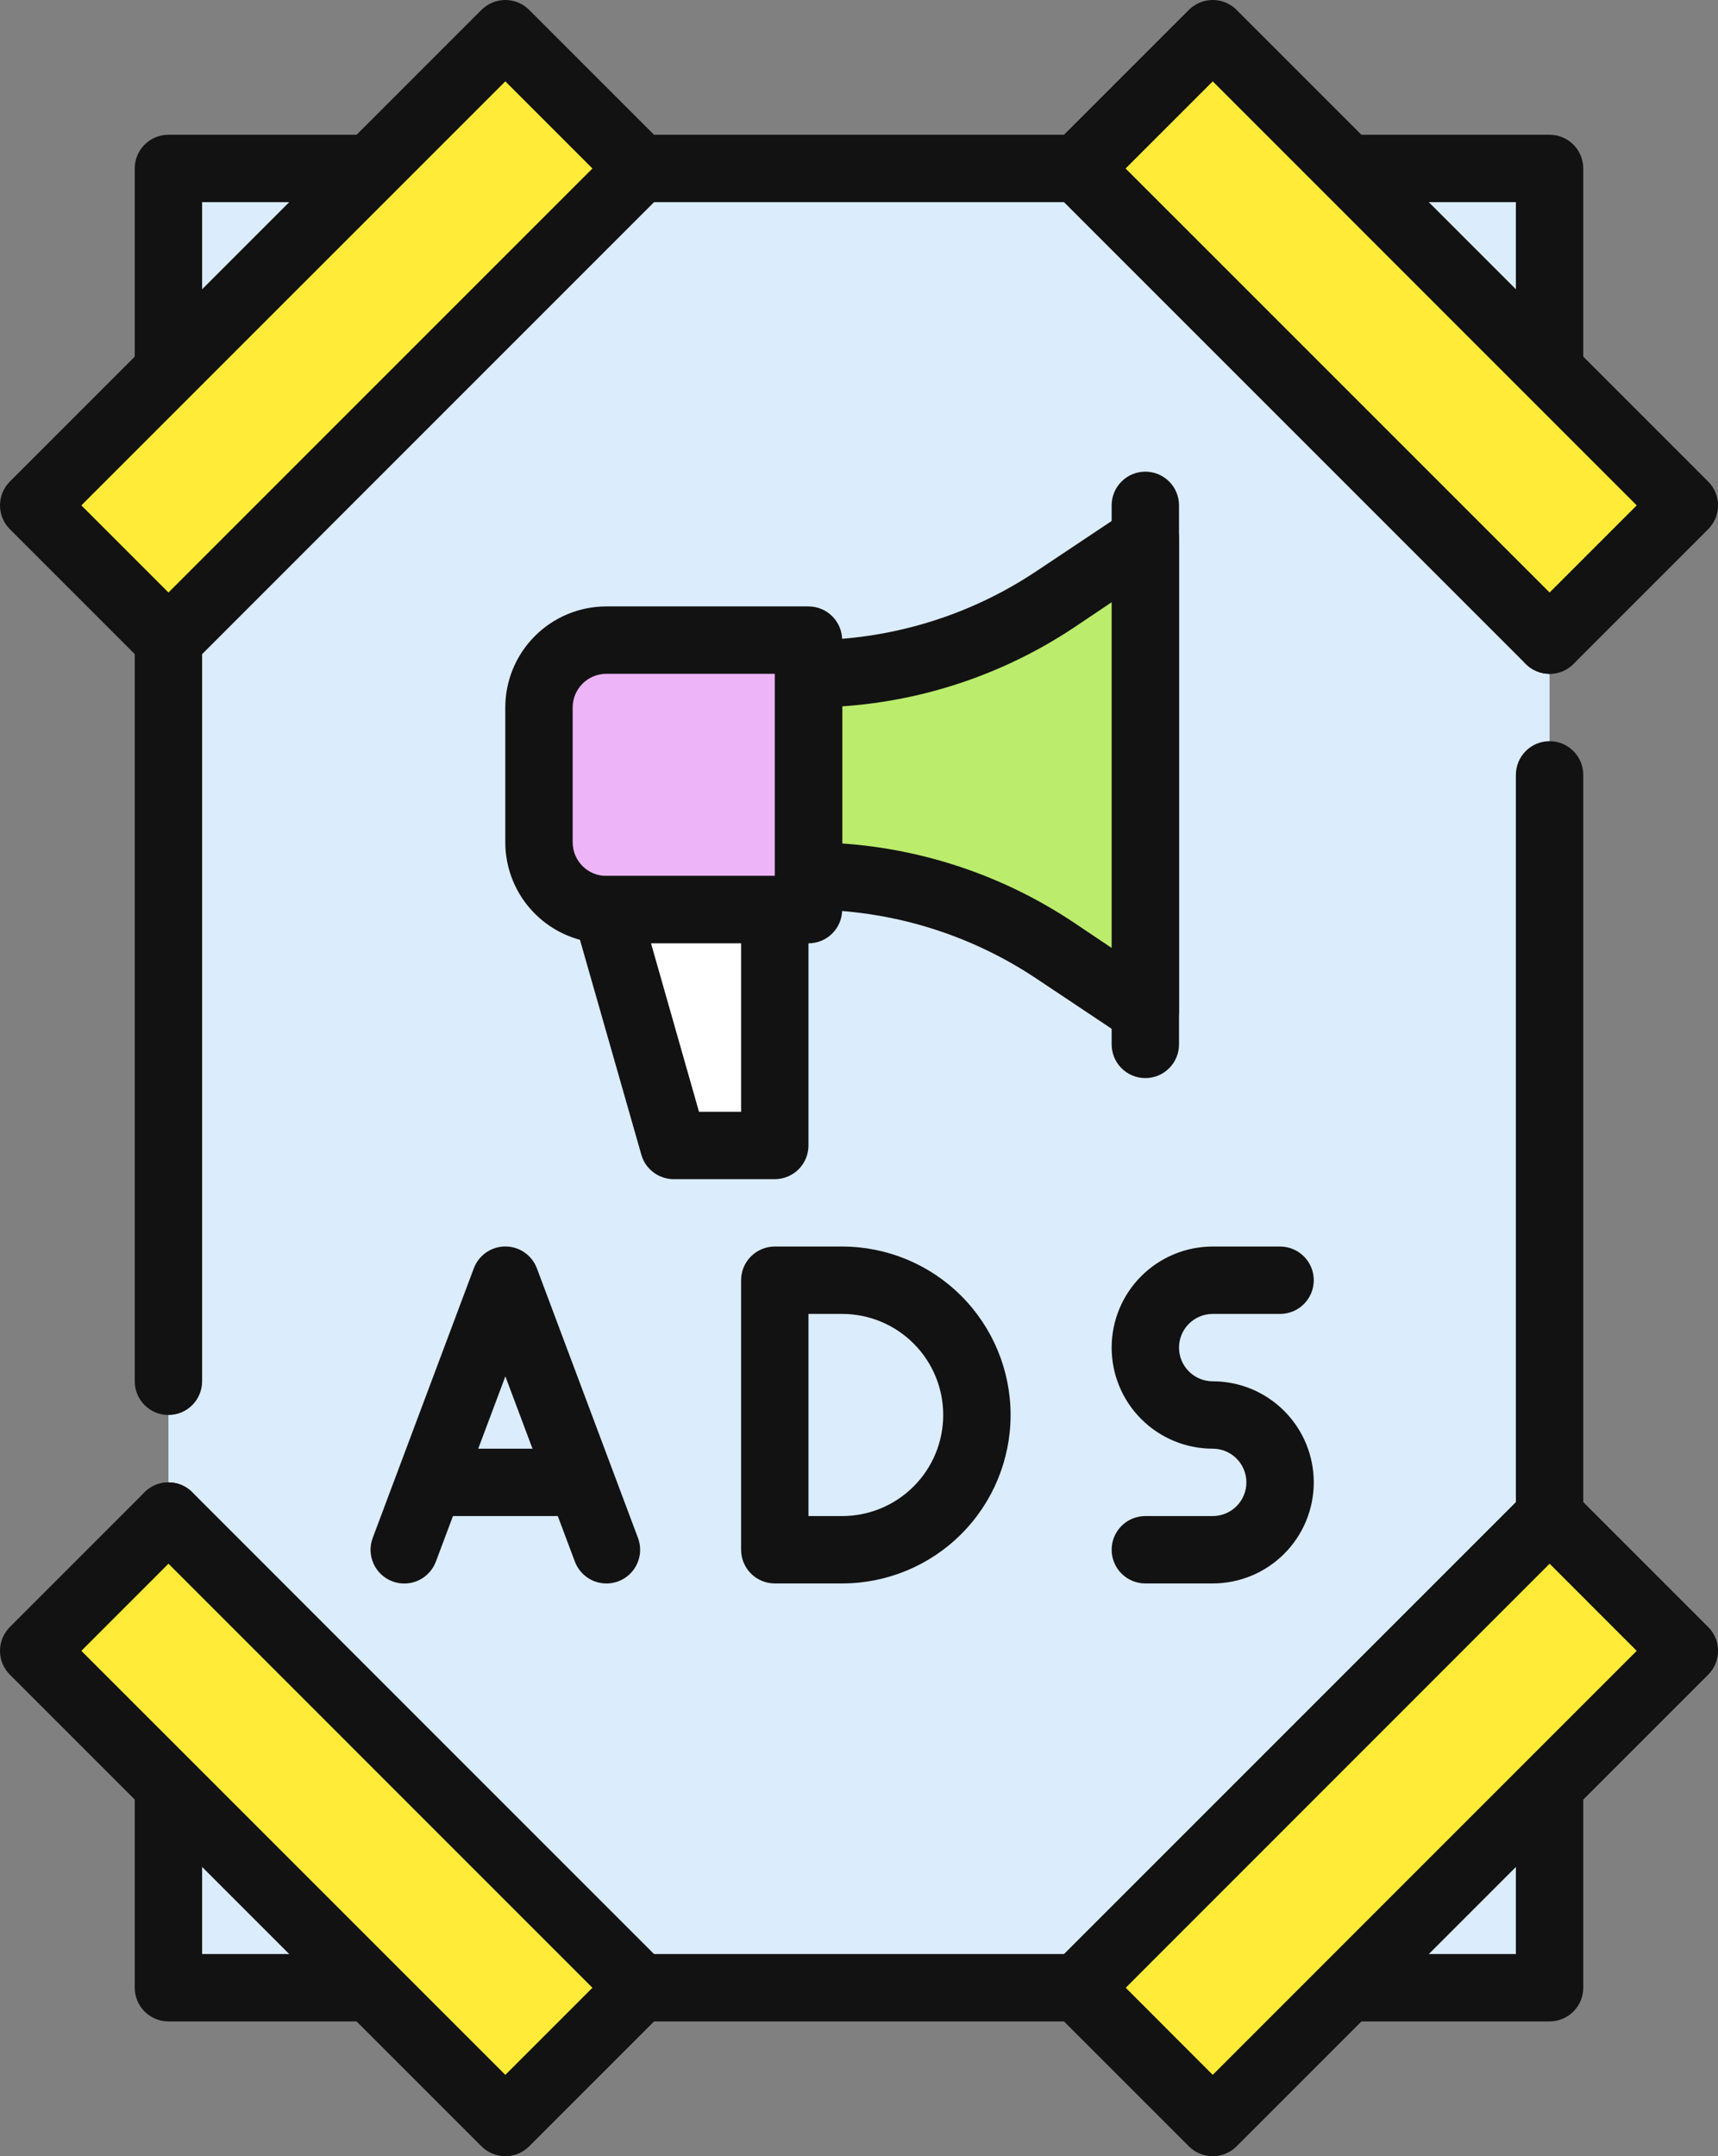 <svg width="51" height="64" viewBox="0 0 51 64" fill="none" xmlns="http://www.w3.org/2000/svg">
<rect x="0" y="0" width="51" height="64" fill="#808080" stroke="none"/>
<path d="M5 5H46V59H5V5Z" fill="#DBECFD"/>
<path d="M5 42C4.735 42 4.48 41.895 4.293 41.707C4.105 41.52 4 41.265 4 41V5C4 4.735 4.105 4.48 4.293 4.293C4.48 4.105 4.735 4 5 4H46C46.265 4 46.52 4.105 46.707 4.293C46.895 4.48 47 4.735 47 5V19C47 19.265 46.895 19.52 46.707 19.707C46.52 19.895 46.265 20 46 20C45.735 20 45.48 19.895 45.293 19.707C45.105 19.52 45 19.265 45 19V6H6V41C6 41.265 5.895 41.52 5.707 41.707C5.52 41.895 5.265 42 5 42Z" fill="#121212"/>
<path d="M46 60H5C4.735 60 4.48 59.895 4.293 59.707C4.105 59.52 4 59.265 4 59V45C4 44.735 4.105 44.48 4.293 44.293C4.48 44.105 4.735 44 5 44C5.265 44 5.52 44.105 5.707 44.293C5.895 44.48 6 44.735 6 45V58H45V23C45 22.735 45.105 22.48 45.293 22.293C45.48 22.105 45.735 22 46 22C46.265 22 46.52 22.105 46.707 22.293C46.895 22.48 47 22.735 47 23V59C47 59.265 46.895 59.52 46.707 59.707C46.52 59.895 46.265 60 46 60Z" fill="#121212"/>
<path d="M18.002 47.001C17.799 47.001 17.6 46.939 17.433 46.823C17.266 46.707 17.138 46.543 17.066 46.353L15.002 40.853L12.939 46.353C12.845 46.601 12.657 46.803 12.416 46.913C12.174 47.023 11.899 47.032 11.65 46.939C11.401 46.846 11.2 46.657 11.09 46.416C10.98 46.174 10.97 45.899 11.064 45.65L14.064 37.65C14.135 37.459 14.263 37.294 14.43 37.177C14.598 37.06 14.797 36.998 15.001 36.998C15.205 36.998 15.405 37.06 15.572 37.177C15.74 37.294 15.868 37.459 15.939 37.65L18.939 45.65C18.995 45.801 19.015 45.964 18.995 46.124C18.975 46.285 18.916 46.438 18.824 46.571C18.732 46.704 18.61 46.812 18.466 46.887C18.323 46.962 18.164 47.001 18.002 47.001Z" fill="#121212"/>
<path d="M17 45H13C12.735 45 12.48 44.895 12.293 44.707C12.105 44.52 12 44.265 12 44C12 43.735 12.105 43.48 12.293 43.293C12.48 43.105 12.735 43 13 43H17C17.265 43 17.52 43.105 17.707 43.293C17.895 43.48 18 43.735 18 44C18 44.265 17.895 44.52 17.707 44.707C17.52 44.895 17.265 45 17 45Z" fill="#121212"/>
<path d="M25 47H23C22.735 47 22.48 46.895 22.293 46.707C22.105 46.52 22 46.265 22 46V38C22 37.735 22.105 37.48 22.293 37.293C22.48 37.105 22.735 37 23 37H25C26.326 37 27.598 37.527 28.535 38.465C29.473 39.402 30 40.674 30 42C30 43.326 29.473 44.598 28.535 45.535C27.598 46.473 26.326 47 25 47ZM24 45H25C25.796 45 26.559 44.684 27.121 44.121C27.684 43.559 28 42.796 28 42C28 41.204 27.684 40.441 27.121 39.879C26.559 39.316 25.796 39 25 39H24V45Z" fill="#121212"/>
<path d="M36 47H34C33.735 47 33.48 46.895 33.293 46.707C33.105 46.52 33 46.265 33 46C33 45.735 33.105 45.48 33.293 45.293C33.48 45.105 33.735 45 34 45H36C36.265 45 36.52 44.895 36.707 44.707C36.895 44.52 37 44.265 37 44C37 43.735 36.895 43.48 36.707 43.293C36.52 43.105 36.265 43 36 43C35.204 43 34.441 42.684 33.879 42.121C33.316 41.559 33 40.796 33 40C33 39.204 33.316 38.441 33.879 37.879C34.441 37.316 35.204 37 36 37H38C38.265 37 38.52 37.105 38.707 37.293C38.895 37.48 39 37.735 39 38C39 38.265 38.895 38.52 38.707 38.707C38.52 38.895 38.265 39 38 39H36C35.735 39 35.48 39.105 35.293 39.293C35.105 39.48 35 39.735 35 40C35 40.265 35.105 40.52 35.293 40.707C35.48 40.895 35.735 41 36 41C36.796 41 37.559 41.316 38.121 41.879C38.684 42.441 39 43.204 39 44C39 44.796 38.684 45.559 38.121 46.121C37.559 46.684 36.796 47 36 47Z" fill="#121212"/>
<path d="M34 32C33.735 32 33.48 31.895 33.293 31.707C33.105 31.52 33 31.265 33 31V15C33 14.735 33.105 14.48 33.293 14.293C33.48 14.105 33.735 14 34 14C34.265 14 34.52 14.105 34.707 14.293C34.895 14.48 35 14.735 35 15V31C35 31.265 34.895 31.52 34.707 31.707C34.52 31.895 34.265 32 34 32Z" fill="#121212"/>
<path d="M34 16V30L31.329 28.219C29.158 26.772 26.608 26 24 26C24 19.821 24.012 20 24 20C26.608 20 29.158 19.228 31.329 17.781L34 16Z" fill="#BBEC6C"/>
<path d="M33.445 30.833L30.774 29.052C28.769 27.712 26.411 26.998 24 27.001C23.735 27.001 23.48 26.895 23.293 26.708C23.105 26.52 23 26.266 23 26.001V20.001C23 19.735 23.105 19.481 23.293 19.294C23.48 19.106 23.735 19.001 24 19.001C26.411 19.003 28.769 18.289 30.774 16.949L33.445 15.168C33.596 15.068 33.771 15.01 33.952 15.001C34.133 14.992 34.312 15.033 34.472 15.118C34.632 15.204 34.765 15.331 34.858 15.486C34.951 15.642 35 15.82 35 16.001V30.001C35 30.182 34.951 30.36 34.858 30.515C34.765 30.67 34.632 30.797 34.472 30.883C34.312 30.968 34.133 31.009 33.952 31C33.771 30.991 33.596 30.934 33.445 30.833ZM25 25.036C27.46 25.207 29.832 26.017 31.883 27.387L33 28.137V17.876L31.883 18.626C29.831 19.991 27.459 20.798 25 20.966V25.036Z" fill="#121212"/>
<path d="M18 19H24V27H18C17.47 27 16.961 26.789 16.586 26.414C16.211 26.039 16 25.53 16 25V21C16 20.47 16.211 19.961 16.586 19.586C16.961 19.211 17.47 19 18 19Z" fill="#EDB4F8"/>
<path d="M24 28H18C17.204 28 16.441 27.684 15.879 27.121C15.316 26.559 15 25.796 15 25V21C15 20.204 15.316 19.441 15.879 18.879C16.441 18.316 17.204 18 18 18H24C24.265 18 24.52 18.105 24.707 18.293C24.895 18.48 25 18.735 25 19V27C25 27.265 24.895 27.52 24.707 27.707C24.52 27.895 24.265 28 24 28ZM18 20C17.735 20 17.48 20.105 17.293 20.293C17.105 20.48 17 20.735 17 21V25C17 25.265 17.105 25.52 17.293 25.707C17.48 25.895 17.735 26 18 26H23V20H18Z" fill="#121212"/>
<path d="M18 27L20 34H23V27H18Z" fill="white"/>
<path d="M23 35H20C19.783 35 19.571 34.929 19.398 34.798C19.224 34.668 19.098 34.484 19.039 34.275L17.039 27.275C16.996 27.126 16.989 26.97 17.017 26.817C17.045 26.665 17.108 26.522 17.201 26.398C17.295 26.274 17.415 26.174 17.554 26.105C17.692 26.036 17.845 26 18 26H23C23.265 26 23.519 26.105 23.707 26.293C23.894 26.48 24 26.735 24 27V34C24 34.265 23.894 34.52 23.707 34.707C23.519 34.895 23.265 35 23 35ZM20.75 33H22V28H19.326L20.75 33Z" fill="#121212"/>
<path d="M1 15.002L14.998 1.004L18.997 5.003L4.999 19.001L1 15.002Z" fill="#FFEB38"/>
<path d="M4.293 19.708L0.293 15.708C0.2 15.615 0.127 15.505 0.076 15.384C0.026 15.262 0 15.132 0 15.001C0 14.869 0.026 14.739 0.076 14.618C0.127 14.496 0.2 14.386 0.293 14.293L14.293 0.293C14.386 0.2 14.496 0.127 14.618 0.076C14.739 0.026 14.869 0 15.001 0C15.132 0 15.262 0.026 15.384 0.076C15.505 0.127 15.615 0.2 15.708 0.293L19.708 4.293C19.801 4.386 19.875 4.496 19.925 4.618C19.976 4.739 20.002 4.869 20.002 5.001C20.002 5.132 19.976 5.262 19.925 5.384C19.875 5.505 19.801 5.615 19.708 5.708L5.708 19.708C5.615 19.801 5.505 19.875 5.384 19.925C5.262 19.976 5.132 20.002 5.001 20.002C4.869 20.002 4.739 19.976 4.618 19.925C4.496 19.875 4.386 19.801 4.293 19.708ZM2.415 15.001L5.001 17.587L17.587 5.001L15.001 2.415L2.415 15.001Z" fill="#121212"/>
<path d="M31.992 5.006L35.991 1.007L49.989 15.005L45.99 19.004L31.992 5.006Z" fill="#FFEB38"/>
<path d="M45.293 19.708L31.293 5.708C31.2 5.615 31.127 5.505 31.076 5.384C31.026 5.262 31 5.132 31 5.001C31 4.869 31.026 4.739 31.076 4.618C31.127 4.496 31.2 4.386 31.293 4.293L35.293 0.293C35.386 0.2 35.496 0.127 35.618 0.076C35.739 0.026 35.869 0 36.001 0C36.132 0 36.262 0.026 36.384 0.076C36.505 0.127 36.615 0.2 36.708 0.293L50.708 14.293C50.801 14.386 50.875 14.496 50.925 14.618C50.976 14.739 51.002 14.869 51.002 15.001C51.002 15.132 50.976 15.262 50.925 15.384C50.875 15.505 50.801 15.615 50.708 15.708L46.708 19.708C46.615 19.801 46.505 19.875 46.384 19.925C46.262 19.976 46.132 20.002 46.001 20.002C45.869 20.002 45.739 19.976 45.618 19.925C45.496 19.875 45.386 19.801 45.293 19.708ZM33.414 5.001L46.001 17.587L48.587 15.001L36.001 2.415L33.414 5.001Z" fill="#121212"/>
<path d="M0.992 48.998L4.991 44.999L18.989 58.997L14.99 62.996L0.992 48.998Z" fill="#FFEB38"/>
<path d="M14.293 63.708L0.293 49.708C0.2 49.615 0.127 49.505 0.076 49.384C0.026 49.262 0 49.132 0 49.001C0 48.869 0.026 48.739 0.076 48.618C0.127 48.496 0.2 48.386 0.293 48.293L4.293 44.293C4.386 44.2 4.496 44.127 4.618 44.076C4.739 44.026 4.869 44 5.001 44C5.132 44 5.262 44.026 5.384 44.076C5.505 44.127 5.615 44.2 5.708 44.293L19.708 58.293C19.801 58.386 19.875 58.496 19.925 58.618C19.976 58.739 20.002 58.869 20.002 59.001C20.002 59.132 19.976 59.262 19.925 59.384C19.875 59.505 19.801 59.615 19.708 59.708L15.708 63.708C15.615 63.801 15.505 63.875 15.384 63.925C15.262 63.976 15.132 64.002 15.001 64.002C14.869 64.002 14.739 63.976 14.618 63.925C14.496 63.875 14.386 63.801 14.293 63.708ZM2.415 49.001L15.001 61.587L17.587 59.001L5.001 46.414L2.415 49.001Z" fill="#121212"/>
<path d="M31.992 59L45.99 45.002L49.989 49.001L35.991 62.999L31.992 59Z" fill="#FFEB38"/>
<path d="M35.293 63.708L31.293 59.708C31.2 59.615 31.127 59.505 31.076 59.384C31.026 59.262 31 59.132 31 59.001C31 58.869 31.026 58.739 31.076 58.618C31.127 58.496 31.2 58.386 31.293 58.293L45.293 44.293C45.386 44.2 45.496 44.127 45.618 44.076C45.739 44.026 45.869 44 46.001 44C46.132 44 46.262 44.026 46.384 44.076C46.505 44.127 46.615 44.2 46.708 44.293L50.708 48.293C50.801 48.386 50.875 48.496 50.925 48.618C50.976 48.739 51.002 48.869 51.002 49.001C51.002 49.132 50.976 49.262 50.925 49.384C50.875 49.505 50.801 49.615 50.708 49.708L36.708 63.708C36.615 63.801 36.505 63.875 36.384 63.925C36.262 63.976 36.132 64.002 36.001 64.002C35.869 64.002 35.739 63.976 35.618 63.925C35.496 63.875 35.386 63.801 35.293 63.708ZM33.418 59.001L36.001 61.587L48.587 49.001L46.001 46.414L33.418 59.001Z" fill="#121212"/>
</svg>
